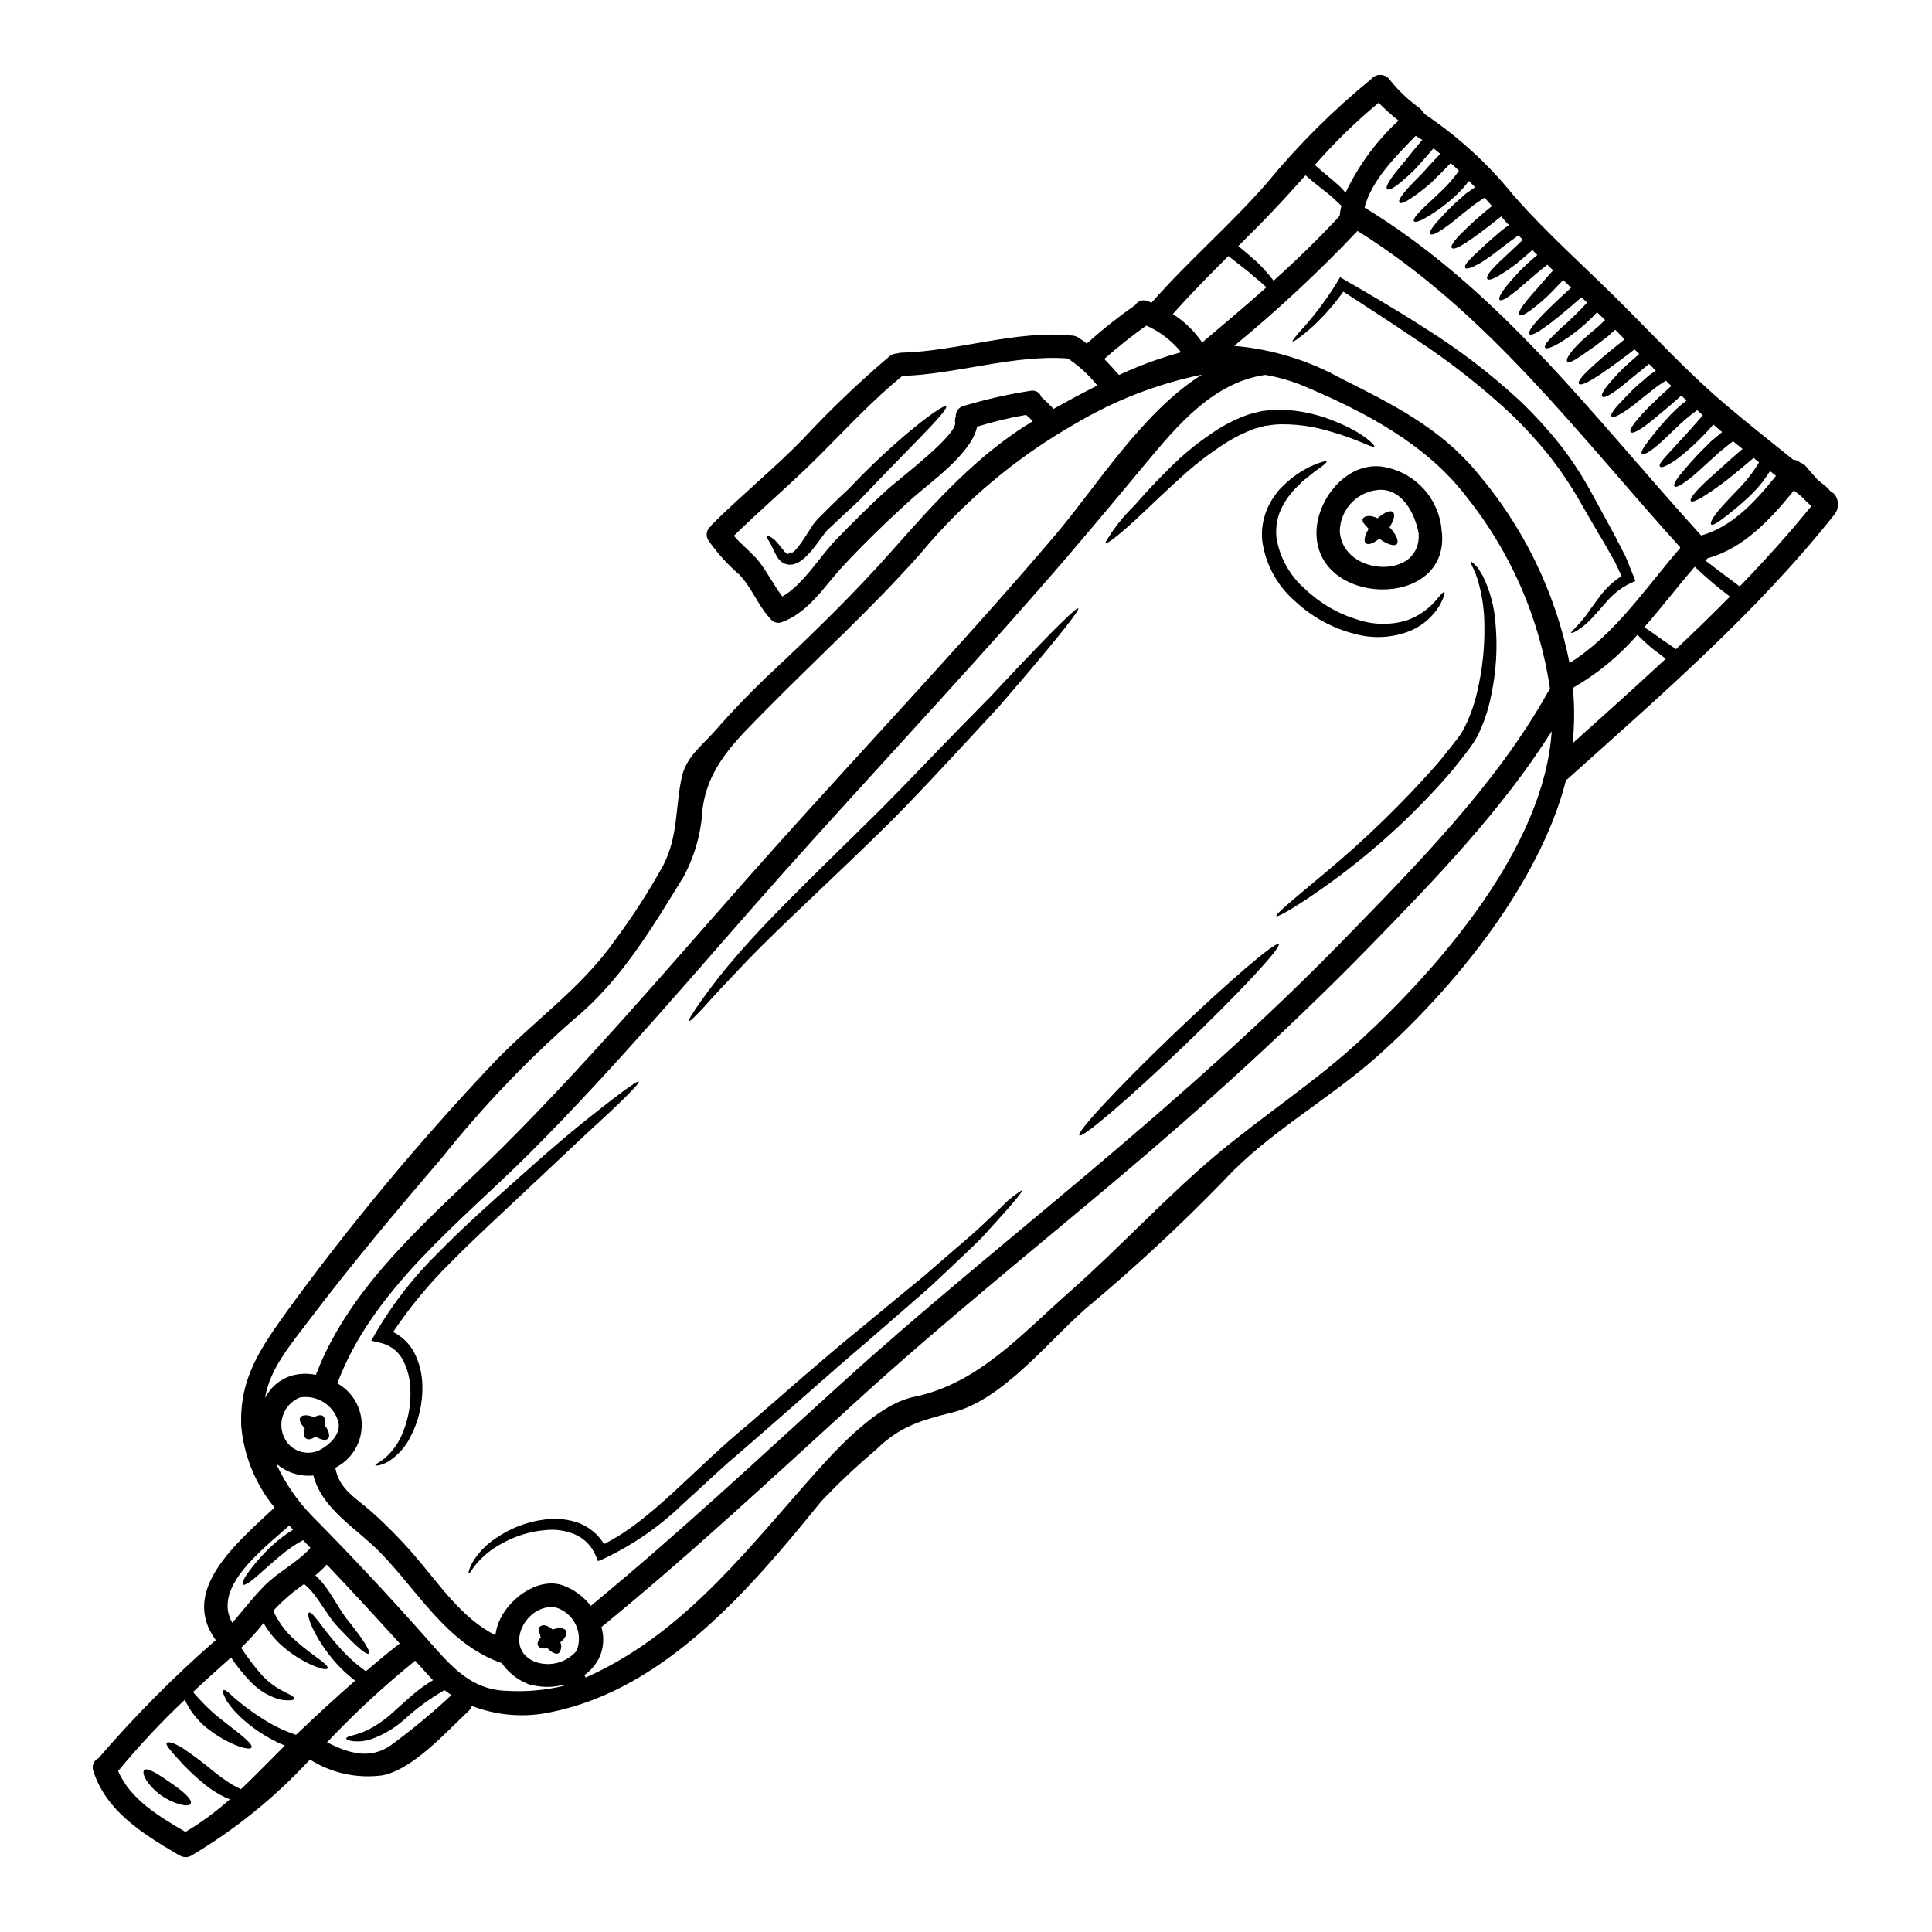 <?xml version="1.0" encoding="UTF-8"?>
<!-- Uploaded to: ICON Repo, www.iconrepo.com, Generator: ICON Repo Mixer Tools -->
<svg fill="#000000" width="800px" height="800px" version="1.1" viewBox="144 144 512 512" xmlns="http://www.w3.org/2000/svg">
 <g>
  <path d="m629.95 274.76c1.395 1.516 1.52 3.805 0.297 5.465-20.758 26.172-45.992 47.895-70.73 70.137-0.152 0.129-0.32 0.242-0.496 0.344-6.918 27.309-29.676 55.16-50.238 73.422-12.594 11.172-28.84 20.164-40.184 32.449-11.648 12.027-23.934 23.43-36.797 34.152-9.812 8.551-22.07 24.195-35.191 27.527-8.266 2.078-14.039 3.633-20.418 9.887l0.004 0.004c-5.125 4.312-10 8.914-14.605 13.773-18.312 22.59-40.973 49.426-70.977 55.68-7.18 1.676-14.695 1.148-21.574-1.508-0.164 0.5-0.453 0.953-0.84 1.312-5.711 5.359-14.805 15.59-22.934 17.098-6.672 0.875-13.438-0.609-19.129-4.199-9.203 9.965-19.797 18.547-31.461 25.477-0.988 0.562-2.215 0.508-3.148-0.145-0.195-0.078-0.387-0.168-0.57-0.273-9.133-5.398-18.852-11.406-22.227-22.031-0.5-1.324 0.102-2.809 1.383-3.41 0.027 0 0.027 0 0.027-0.023 9.586-11.148 19.961-21.594 31.039-31.266-9.762-13.32 5.828-25.898 15.566-35.141-5.031-6.137-8.102-13.645-8.82-21.547-0.52-12.949 5.312-20.906 12.551-31.039 16.43-22.496 34.25-43.938 53.355-64.207 10.703-11.543 24.008-20.469 33.09-33.457v0.004c4.734-6.352 9.027-13.016 12.852-19.945 3.957-7.785 3.148-14.926 4.82-23.008 1.18-5.758 5.211-8.426 8.992-12.73l0.004 0.004c4.934-5.637 10.152-11.016 15.637-16.117 10.898-10.211 21.426-20.516 31.34-31.707 11.219-12.68 22.516-25.305 37.145-34.129-0.57-0.566-1.18-1.109-1.777-1.656l-0.004-0.004c-4.391 0.758-8.73 1.797-12.988 3.117-1.508 7.238-12.703 14.957-17.148 18.98-6.297 5.656-12.406 11.562-18.188 17.742-5.066 5.41-9.195 12.43-16.336 15.047-1.164 0.508-2.527 0.074-3.188-1.012-0.16-0.125-0.309-0.266-0.445-0.422-2.918-3.387-4.551-7.832-7.641-11.043-3.117-2.699-5.894-5.769-8.266-9.145-0.801-1.215-0.531-2.844 0.621-3.734 0.125-0.227 0.281-0.434 0.469-0.617 7.738-7.707 16.234-14.602 23.875-22.41 7.242-7.812 14.953-15.184 23.078-22.07 0.574-0.469 1.289-0.723 2.027-0.719 0.32-0.105 0.652-0.176 0.988-0.199 15.074-0.371 30.52-6.102 45.52-4.523 0.637 0.062 1.242 0.316 1.734 0.723 0.074 0.047 0.145 0.07 0.219 0.121 0.602 0.383 1.184 0.805 1.734 1.258 4.082-3.664 8.383-7.082 12.871-10.23 0.676-1.086 2.031-1.523 3.215-1.043 0.348 0.121 0.715 0.297 1.09 0.445 9.688-11.07 20.934-20.66 30.594-31.754 8.266-10.047 17.504-19.254 27.578-27.48 0.641-0.773 1.609-1.195 2.609-1.137s1.914 0.59 2.457 1.43c2.269 2.824 4.918 5.32 7.871 7.418 0.273 0.227 0.5 0.504 0.672 0.812 0.238 0.219 0.445 0.469 0.617 0.746 8.871 5.941 16.793 13.188 23.5 21.496 8.66 9.887 18.336 18.414 27.656 27.68 9.535 9.465 18.105 18.895 28.395 27.656 5.981 5.066 12.059 9.887 18.105 14.754v-0.004c0.699 0.031 1.367 0.309 1.883 0.785 0.555 0.156 1.055 0.473 1.43 0.914 1.012 1.18 2 2.363 3.039 3.512 0.891 0.738 1.777 1.457 2.668 2.199 0.266 0.242 0.5 0.516 0.695 0.816 0.312 0.262 0.652 0.496 1.008 0.699zm-5.902 3.336-0.004 0.004c-0.895-0.754-1.734-1.562-2.523-2.426-0.691-0.566-1.383-1.133-2.098-1.703-6.18 7.59-13.324 15.352-22.887 17.969v-0.004c-0.18 0.223-0.387 0.422-0.613 0.594 2.223 1.707 5.211 3.981 9.117 6.871 6.621-6.82 12.977-13.891 19.004-21.301zm-9.395-7.988-1.574-1.262c-1.621 2.606-3.59 4.977-5.856 7.043-2.223 2.051-4.027 3.508-5.41 4.598-2.754 2.148-3.938 2.867-4.328 2.496-0.348-0.324 0.195-1.703 2.547-4.402 1.18-1.359 2.789-3.016 4.793-5.117l-0.004 0.004c2.047-2.106 3.848-4.434 5.359-6.949-0.492-0.371-0.965-0.762-1.434-1.18-2.617 2.223-4.867 4.102-6.769 5.609-2.25 1.754-4.078 3.016-5.488 3.938-2.844 1.855-4.102 2.297-4.402 1.879-0.301-0.422 0.395-1.574 2.754-3.938 1.18-1.18 2.789-2.644 4.891-4.5 1.68-1.531 3.68-3.309 6.055-5.359-0.84-0.691-1.68-1.363-2.519-2.027-1.234 0.988-2.449 1.902-3.488 2.789-1.18 1.09-2.269 2.051-3.234 2.918-1.969 1.805-3.461 3.188-4.746 4.176-2.543 1.969-3.707 2.449-4.051 2.078s0.195-1.574 2.223-3.938c0.988-1.211 2.363-2.789 4.176-4.723l3.188-3.188c0.914-0.816 1.969-1.656 3.062-2.547-0.789-0.664-1.574-1.312-2.363-2h0.012c-2.977 3.484-6.312 6.641-9.957 9.414-2.691 1.777-3.883 2.148-4.199 1.727-0.641-0.965 2.57-3.434 11.391-13.59-0.52-0.445-1.012-0.891-1.508-1.359-2.07 1.492-4.023 3.144-5.836 4.941-1.926 1.855-3.461 3.336-4.723 4.402-2.496 2.125-3.777 2.57-4.102 2.223-0.371-0.422 0.246-1.508 2.223-4.055 0.988-1.258 2.297-2.914 4.152-4.969h0.004c1.648-1.875 3.477-3.59 5.457-5.113-0.445-0.422-0.914-0.844-1.383-1.285-2.027 1.805-3.805 3.336-5.312 4.574-1.801 1.508-3.188 2.644-4.328 3.461-2.269 1.629-3.387 2.027-3.754 1.656-0.371-0.371 0.074-1.387 1.93-3.562l-0.004-0.004c1.234-1.441 2.535-2.816 3.906-4.125 1.336-1.312 2.988-2.844 4.918-4.574-0.496-0.469-0.965-0.938-1.434-1.383-0.789 0.469-1.531 0.965-2.223 1.434-1.211 0.938-2.297 1.801-3.285 2.57-1.969 1.605-3.543 2.867-4.82 3.731-2.594 1.777-3.754 2.148-4.078 1.754s0.273-1.535 2.363-3.731c1.039-1.09 2.422-2.57 4.297-4.348 1.016-0.844 2.125-1.805 3.336-2.871 0.543-0.395 1.137-0.789 1.73-1.18-0.594-0.617-1.18-1.211-1.805-1.805-1.703 1.438-3.234 2.672-4.547 3.707-1.73 1.461-3.09 2.57-4.199 3.363-2.199 1.605-3.289 1.969-3.633 1.605-0.344-0.363 0.047-1.383 1.828-3.508 0.891-1.062 2.102-2.398 3.731-4.031 1.18-1.109 2.598-2.363 4.227-3.754l-1.234-1.234c-10.355 8.004-14.086 9.883-14.73 9.145-0.641-0.738 2.027-3.828 12.105-11.809-0.84-0.84-1.68-1.68-2.519-2.547-0.738 0.668-1.434 1.312-2.074 1.883-1.09 0.816-2.055 1.555-2.945 2.223-1.727 1.281-3.148 2.199-4.176 2.918-2.074 1.457-3.113 1.801-3.484 1.434-0.371-0.371 0-1.336 1.754-3.414v-0.004c1.184-1.293 2.445-2.504 3.781-3.633 0.82-0.688 1.707-1.457 2.719-2.32 0.543-0.52 1.137-1.086 1.754-1.656-0.691-0.688-1.41-1.383-2.125-2.051v-0.004c-2.856 3.113-6.133 5.809-9.738 8.012-2.57 1.508-3.731 1.777-4.027 1.359-0.297-0.422 0.32-1.457 2.422-3.438 1.754-1.855 4.918-4.297 8.699-8.5l-1.484-1.41c-9.59 8.43-13.121 10.504-13.777 9.766-0.652-0.738 1.754-3.938 11.047-12.309-0.691-0.668-1.41-1.363-2.125-2.027-1.434 1.531-2.754 2.867-3.856 4.004v-0.004c-1.32 1.25-2.707 2.434-4.152 3.543-2.172 1.68-3.211 2.078-3.582 1.703s0.051-1.434 1.754-3.543c0.816-1.086 2-2.398 3.508-4.078 1.039-1.234 2.25-2.617 3.66-4.176-0.52-0.52-1.016-1.012-1.535-1.508-4.199 3.285-6.918 5.984-8.895 7.438-2.273 1.777-3.387 2.223-3.731 1.879-0.348-0.348 0.074-1.457 1.879-3.731v0.004c2.418-2.996 5.137-5.734 8.109-8.18-0.445-0.445-0.891-0.844-1.312-1.285-1.605 1.41-3.016 2.598-4.227 3.609-1.703 1.285-3.113 2.223-4.199 2.894-2.199 1.336-3.188 1.555-3.512 1.137-0.324-0.418 0.172-1.41 1.906-3.215 0.84-0.914 2.023-2 3.543-3.41 1.113-1.062 2.426-2.297 3.938-3.707-0.371-0.395-0.738-0.816-1.137-1.211-0.789 0.57-1.555 1.113-2.246 1.609-1.18 0.891-2.199 1.703-3.148 2.422l-0.004-0.004c-1.512 1.191-3.086 2.297-4.727 3.309-2.594 1.461-3.731 1.68-4.004 1.258-0.273-0.422 0.348-1.457 2.398-3.356 1.039-0.941 2.363-2.273 4.129-3.832 0.938-0.816 1.969-1.68 3.09-2.668 0.59-0.469 1.258-0.965 1.969-1.457-0.223-0.273-0.496-0.52-0.719-0.789-0.445-0.496-0.891-0.988-1.309-1.508-4.25 3.387-7.266 5.633-9.344 6.965-2.363 1.508-3.434 1.805-3.754 1.387-0.324-0.422 0.219-1.434 2.102-3.438v0.004c2.695-2.727 5.551-5.293 8.547-7.684-0.664-0.742-1.312-1.484-1.969-2.199-0.965 0.617-1.879 1.234-2.719 1.828-1.18 0.918-2.199 1.73-3.148 2.473-1.879 1.574-3.356 2.754-4.594 3.609-2.449 1.73-3.586 2.102-3.906 1.703-0.32-0.398 0.195-1.48 2.148-3.633 0.988-1.086 2.297-2.519 4.102-4.25 0.941-0.84 2.004-1.75 3.148-2.789 0.738-0.543 1.574-1.113 2.445-1.703-0.516-0.57-1.062-1.137-1.605-1.68l0.004-0.008c-1.539 2.023-3.316 3.856-5.289 5.457-1.617 1.332-3.316 2.555-5.09 3.664-2.668 1.652-3.883 1.969-4.199 1.574-0.32-0.395 0.371-1.484 2.594-3.633 1.113-1.039 2.57-2.398 4.426-4.152h-0.004c1.824-1.684 3.465-3.559 4.891-5.586-0.715-0.691-1.434-1.383-2.172-2.051-2.004 2.102-3.758 3.856-5.266 5.289-1.441 1.262-2.953 2.445-4.523 3.543-2.363 1.656-3.484 2.027-3.805 1.629-0.324-0.398 0.172-1.457 2.051-3.582 0.941-1.086 2.273-2.398 3.938-4.078 1.312-1.508 2.918-3.238 4.816-5.238-0.566-0.496-1.18-0.988-1.777-1.461-1.879 2.199-3.512 4.031-4.867 5.512-1.574 1.574-2.918 2.715-3.938 3.582-2.102 1.68-3.113 2.074-3.484 1.703-0.371-0.371 0-1.41 1.574-3.543 0.766-1.062 1.883-2.363 3.285-4.051 1.18-1.535 2.672-3.336 4.453-5.441-0.57-0.371-1.18-0.715-1.73-1.086-5.215 5.336-11.715 11.809-13.566 19.004 36.375 22.219 61.043 56 89.215 86.918 8.277-2.305 14.441-9.113 19.828-15.805zm-26.508 45.926c4.867-4.574 9.637-9.195 14.309-13.941-3.266-2.441-6.379-5.082-9.32-7.906-4.523 5.215-8.797 10.801-13.383 16.039 1.18 0.738 2.57 1.73 4.348 3.016 1.168 0.789 2.555 1.738 4.047 2.793zm1.137-26.816c-0.027-0.074-0.051-0.172-0.074-0.246-26.922-29.754-50.848-62.16-85.445-83.777-10.254 10.824-21.172 21.004-32.695 30.473 10.086 0.852 19.871 3.859 28.695 8.824 13.199 6.598 25.777 12.898 35.391 24.402h-0.004c12.508 14.516 21.051 32.02 24.797 50.809 12.027-7.5 20.133-19.879 29.328-30.484zm-3.832 29.359c-1.258-0.938-2.398-1.801-3.387-2.57-1.777-1.48-3.113-2.754-4.125-3.777-4.875 5.606-10.656 10.359-17.102 14.059 0.457 4.883 0.434 9.801-0.074 14.68 8.27-7.414 16.551-14.828 24.68-22.391zm-31.094 8.578h-0.004c0.121-0.215 0.262-0.414 0.418-0.598-2.746-18.703-10.434-36.336-22.266-51.078-10.574-13.777-26.863-22.363-42.656-29.035l0.004-0.004c-3.383-1.426-6.914-2.461-10.527-3.09-13.719 1.969-23.258 13.32-31.684 23.449-9.445 11.344-18.895 22.688-28.641 33.781-22.316 25.457-45.5 50.148-68.012 75.406-21.996 24.711-43.348 50.383-66.773 73.77-18.262 18.188-41.539 35.957-50.809 60.844h-0.004c4.09 2.293 6.574 6.66 6.461 11.344-0.117 4.688-2.809 8.926-7.004 11.02 1.012 5.809 5.586 8.059 9.613 11.668 4.012 3.594 7.793 7.438 11.32 11.512 6.551 7.539 12.43 16.633 21.504 21.207h-0.004c0.137-1.074 0.391-2.133 0.766-3.148 2.223-6.031 10.059-12.234 16.832-10.16h-0.004c3.051 1.035 5.723 2.965 7.66 5.539 22.934-18.859 44.582-39.148 66.555-59.062 21.352-19.352 43.668-37.391 65.66-55.949 23.086-19.477 45.797-39.465 66.875-61.066 19.625-20.16 41-41.664 54.715-66.348zm-49.949 92.598c20.734-19.125 48.805-51.031 50.809-81.973-13.094 20.805-31.094 39.465-48.066 56.863-21.105 21.625-43.492 41.914-66.574 61.402-23.16 19.527-46.684 38.453-69.102 58.844-22.414 20.387-44.582 41.125-68.094 60.301h0.004c0.77 2.582 0.613 5.352-0.445 7.832-0.895 1.945-2.285 3.625-4.027 4.867 0.078 0.23 0.18 0.457 0.297 0.672 24.465-10.852 40.754-31.363 58-50.984 6.758-7.691 18.473-21.246 29.02-23.395 16.953-3.438 28.566-16.68 41.195-27.801 13.348-11.766 25.68-25.281 39.246-36.625 12.359-10.309 25.879-19.082 37.738-30.004zm10.207-243.79c-1.844-1.469-3.602-3.047-5.266-4.723-6.066 5.027-11.719 10.539-16.898 16.48 2.422 2.176 4.816 4.008 6.691 5.758 0.492 0.547 0.988 1.062 1.457 1.574h-0.004c3.41-7.203 8.172-13.684 14.02-19.09zm-15.594 25.27c0.094-0.918 0.25-1.824 0.469-2.719-0.789-0.789-1.703-1.531-2.668-2.473-1.832-1.555-4.203-3.234-6.844-5.586-2.816 3.148-5.637 6.277-8.578 9.367-3.016 3.188-6.129 6.297-9.242 9.391 1.902 1.531 3.543 2.941 4.918 4.199 1.555 1.488 2.992 3.09 4.301 4.797 0.051 0.059 0.09 0.129 0.121 0.199 6.082-5.473 11.938-11.156 17.523-17.176zm-19.426 18.895 0.004-0.004c-0.047-0.055-0.094-0.105-0.152-0.148-1.113-1.062-2.719-2.293-4.644-4.004l-5.266-4.113c-5.016 4.996-10.008 10.059-14.73 15.375h0.004c3.078 1.949 5.727 4.512 7.777 7.523 5.742-4.824 11.449-9.641 17.012-14.609zm-22.613 17.199h0.004c-2.457-3.051-5.609-5.469-9.195-7.043-3.871 2.746-7.59 5.699-11.145 8.844 1.336 1.387 2.621 2.816 3.906 4.25h-0.004c5.297-2.473 10.797-4.492 16.438-6.027zm5.438 5.984v-0.004c-11.723 2.422-22.961 6.773-33.262 12.875-15.738 8.949-29.73 20.672-41.297 34.598-12.898 14.562-27.137 27.406-40.754 41.246-7.781 7.934-15.566 14.977-16.953 26.59v0.004c-0.355 6.227-2.078 12.301-5.039 17.793-8.375 13.59-16.68 27.625-29.211 37.859-12.684 11.16-24.352 23.426-34.867 36.648-12.203 14.211-23.945 28.199-35.215 43.074-4.574 6.078-10.387 12.75-11.598 20.543 1.406-2.856 3.926-5.008 6.965-5.953 2.125-0.609 4.367-0.684 6.527-0.227 9.445-24.836 31.488-42.355 49.77-60.613 25.34-25.309 48.344-52.922 72.219-79.562 24.641-27.508 50.066-54.316 73.996-82.445 10.871-12.801 22.977-32.445 38.719-42.391zm-27.629 2.844v-0.004c-2.172-2.723-4.746-5.102-7.637-7.047l-0.098-0.098c-14.336-1.109-29.52 4.176-43.938 4.621-7.91 6.477-14.805 13.938-22.043 21.18-7.316 7.316-15.195 13.938-22.59 21.18 2.051 2.445 4.672 4.328 6.691 6.867 2.273 2.918 3.906 6.277 6.156 9.219 5.535-3.113 10.109-10.848 14.309-15.148 4.449-4.547 8.922-9.055 13.664-13.32 2.844-2.57 18.391-14.332 17.816-17.617h0.004c-0.098-0.566-0.035-1.148 0.172-1.68-0.043-1.336 0.891-2.504 2.203-2.758 5.805-1.738 11.723-3.078 17.711-4.004 1.207-0.207 2.383 0.512 2.754 1.68 1.137 0.98 2.211 2.031 3.211 3.148 3.684-2.051 7.586-4.176 11.613-6.199zm-137.97 335.3c0.887-2.254 0.793-4.773-0.266-6.953-1.055-2.176-2.977-3.816-5.293-4.512-7.871-1.262-14.168 10.871-5.465 14.406h0.004c3.926 1.422 8.324 0.246 11.02-2.941zm-3.387 9.293c-0.02-0.086-0.051-0.172-0.098-0.25-2.695 0.691-5.519 0.719-8.23 0.078-0.332-0.023-0.656-0.098-0.965-0.227-0.238-0.074-0.473-0.172-0.691-0.293-2.625-1.121-4.875-2.977-6.477-5.34-0.145-0.051-0.297-0.074-0.445-0.125-14.258-5.238-21.621-18.781-31.805-29.211-6.504-6.625-15.324-11.367-17.672-20.363h0.004c-3.606 0.359-7.199-0.805-9.906-3.211 2.34 5.113 5.535 9.793 9.445 13.84 10.383 10.496 20.477 21.281 30.277 32.352 5.902 6.648 11.414 13.816 21.352 14.086v-0.004c5.109 0.316 10.234-0.133 15.211-1.328zm-29.805 2.473c-0.617-0.422-1.234-0.867-1.832-1.312h0.004c-3.863 2.219-7.469 4.859-10.75 7.871-2.481 2.188-5.348 3.898-8.449 5.043-1.711 0.609-3.539 0.805-5.336 0.57-1.09-0.199-1.535-0.445-1.508-0.691 0.027-0.246 0.469-0.52 1.457-0.742l-0.004-0.004c1.52-0.367 2.996-0.895 4.402-1.574 2.637-1.391 5.066-3.144 7.215-5.215 1.457-1.285 3.066-2.793 4.992-4.402v0.004c1.539-1.316 3.191-2.488 4.941-3.508-0.469-0.473-0.941-0.941-1.387-1.461-1.109-1.234-2.246-2.473-3.356-3.707-0.07 0.074-0.145 0.141-0.223 0.199-8.18 6.633-15.906 13.797-23.133 21.453 5.539 2.789 11.395 4.793 17.125 0.617 5.531-4.066 10.824-8.453 15.844-13.137zm-22.664-6.328c2.945-2.519 5.93-4.992 8.973-7.363-6.375-7.019-12.805-14.035-19.352-20.906l0.004-0.004c-0.938 1.023-1.945 1.984-3.016 2.867 1.258 1.168 2.379 2.481 3.336 3.906 1.281 1.855 2.273 3.582 3.188 5.016 0.445 0.742 0.891 1.336 1.312 1.969 0.422 0.633 0.938 1.18 1.359 1.727 0.84 1.086 1.574 2.051 2.199 2.894 2.473 3.387 3.148 4.891 2.754 5.211-0.395 0.32-1.777-0.566-4.793-3.543-0.738-0.766-1.605-1.656-2.57-2.644-0.469-0.52-0.988-1.062-1.531-1.633-0.496-0.664-1.09-1.359-1.574-2.098-1.062-1.484-2.078-3.113-3.309-4.82v-0.004c-0.941-1.375-2.066-2.613-3.34-3.68-2.984 2.043-5.727 4.422-8.18 7.082 1.242 2.769 3.031 5.258 5.262 7.316 1.703 1.574 3.504 3.043 5.391 4.398 2.891 2.098 3.981 3.062 3.731 3.543-0.223 0.422-1.703 0.32-5.094-1.312-2.266-1.105-4.387-2.484-6.324-4.102-2.238-1.836-4.113-4.074-5.535-6.598-1.832 2.324-3.824 4.519-5.957 6.57 1.559 2.348 3.25 4.602 5.07 6.75 1.398 1.629 3.062 3.016 4.914 4.102 1.016 0.613 2.066 1.168 3.148 1.66 0.668 0.395 0.965 0.688 0.941 0.961-0.023 0.273-0.395 0.422-1.234 0.445v-0.004c-1.348 0.074-2.691-0.152-3.938-0.664-2.379-0.902-4.531-2.32-6.297-4.152-1.953-2.016-3.723-4.199-5.285-6.527-0.641 0.57-1.285 1.18-1.969 1.754-2.719 2.398-5.41 4.867-8.082 7.363 0.098 0.125 0.172 0.223 0.273 0.375v0.004c1.812 2.086 3.769 4.043 5.856 5.856 5.164 4.125 9.957 7.434 9.34 8.527-0.492 0.914-6.152-0.668-12.008-5.336v-0.004c-2.414-1.996-4.348-4.508-5.656-7.352-6.269 5.934-12.168 12.242-17.668 18.895 3.211 7.539 10.973 12.109 17.844 16.137h-0.004c4.203-2.492 8.152-5.394 11.789-8.66-0.395-0.148-0.789-0.301-1.16-0.445-1.879-0.898-3.652-2-5.289-3.285-2.785-2.25-5.371-4.731-7.734-7.418-1.727-1.969-2.918-3.285-2.57-3.754s2.027-0.051 4.449 1.508h-0.004c2.922 1.973 5.734 4.102 8.426 6.375 1.438 1.129 2.93 2.184 4.477 3.152 0.816 0.469 1.574 0.867 2.32 1.211 3.957-3.731 7.734-7.688 11.641-11.566-0.59-0.242-1.18-0.492-1.727-0.738v-0.004c-1.82-0.887-3.578-1.895-5.266-3.016-2.387-1.602-4.574-3.477-6.523-5.586-0.691-0.844-1.258-1.574-1.703-2.176-0.328-0.539-0.617-1.102-0.867-1.68-0.395-0.914-0.422-1.359-0.195-1.48 0.223-0.121 0.664 0.047 1.383 0.641 0.348 0.273 0.738 0.691 1.258 1.18 0.52 0.488 1.211 0.988 1.969 1.629v0.004c2.078 1.676 4.266 3.211 6.547 4.598 2.539 1.566 5.25 2.836 8.082 3.781 0.148-0.121 0.273-0.246 0.395-0.371 4.969-4.723 10.055-9.414 15.273-13.988h-0.004c-2.172-1.648-4.152-3.539-5.902-5.637-1.781-2.129-3.344-4.43-4.668-6.867-1.93-3.684-2.051-5.336-1.656-5.535 0.52-0.273 1.484 0.961 3.883 4.125 1.18 1.574 2.789 3.586 5.016 6.008h-0.004c1.867 2.019 3.941 3.832 6.191 5.414zm-12.059-58.715c2.398-1.285 5.465-4.102 4.793-7.215h0.004c-1.176-4.516-5.606-7.391-10.207-6.625-2.207 0.875-3.894 2.703-4.59 4.973-0.699 2.266-0.328 4.727 1.008 6.691 2.019 2.891 5.875 3.824 8.992 2.176zm-2.617 26.02c-0.668-0.688-1.336-1.383-1.969-2.051h0.004c-2.277 1.25-4.414 2.731-6.379 4.426-2.223 1.879-3.938 3.438-5.266 4.621-2.668 2.363-3.938 3.066-4.297 2.719-0.363-0.348 0.172-1.68 2.398-4.523h-0.004c1.5-1.91 3.137-3.711 4.894-5.387 1.828-1.754 3.84-3.305 6.004-4.621-0.348-0.371-0.691-0.738-1.016-1.109-7.215 6.477-20.469 16.434-15.098 25.801 2.789-3.215 5.336-6.602 8.352-9.664 3.754-3.859 8.691-6.133 12.375-10.211z"/>
  <path d="m576.91 296.71 0.496 1.258-1.258 0.543c-2.481 1.199-4.68 2.91-6.453 5.016-1.68 1.883-3.148 3.66-4.477 4.969-2.691 2.644-4.723 3.414-4.816 3.215-0.195-0.301 1.434-1.461 3.633-4.273 1.086-1.438 2.297-3.238 3.906-5.363v-0.004c1.59-2.133 3.547-3.965 5.781-5.41-0.566-1.234-1.137-2.449-1.754-3.754-0.914-1.633-1.879-3.336-2.891-5.094-2.148-3.543-4.328-7.387-6.648-11.391v-0.004c-2.398-4.141-5.09-8.105-8.059-11.863-3.242-4-6.742-7.789-10.477-11.344-7.551-6.965-15.648-13.309-24.219-18.977-7.34-4.992-14.062-9.27-19.68-12.949-2.617 3.684-5.641 7.055-9.02 10.055-2.644 2.223-4.199 3.336-4.402 3.148-0.199-0.188 1.016-1.68 3.336-4.227h0.004c3.176-3.637 6.035-7.539 8.551-11.664l0.664-1.137 1.234 0.715c6.031 3.484 13.383 7.711 21.426 12.898l0.004 0.004c8.891 5.586 17.246 11.98 24.961 19.105 3.875 3.699 7.492 7.664 10.824 11.863 3.055 3.949 5.789 8.141 8.176 12.527 2.227 4.078 4.328 7.957 6.297 11.562 0.938 1.855 1.852 3.66 2.754 5.363 0.738 1.832 1.441 3.551 2.106 5.211z"/>
  <path d="m540.31 309.08c0.602 6.41 0.219 12.879-1.133 19.176-0.738 3.816-1.992 7.519-3.731 10.996-0.539 0.949-1.125 1.867-1.758 2.754-0.594 0.789-1.211 1.574-1.805 2.363-1.258 1.531-2.422 3.148-3.805 4.723-9.25 10.625-19.66 20.176-31.043 28.473-8.723 6.328-14.48 9.641-14.777 9.219-0.371-0.492 4.793-4.668 12.949-11.512h0.004c10.609-8.816 20.52-18.445 29.629-28.801 1.312-1.508 2.519-3.148 3.781-4.672 0.617-0.789 1.234-1.574 1.828-2.32 0.473-0.617 0.941-1.434 1.387-2.152v-0.004c1.621-3.125 2.836-6.445 3.609-9.883 1.418-5.938 2.066-12.035 1.926-18.141-0.043-4.098-0.684-8.168-1.902-12.082-0.246-0.664-0.473-1.258-0.641-1.777-0.246-0.52-0.473-0.965-0.645-1.312-0.348-0.738-0.445-1.18-0.32-1.234s0.445 0.172 1.012 0.789v-0.004c0.348 0.336 0.672 0.699 0.965 1.086 0.324 0.52 0.691 1.113 1.086 1.805 1.93 3.91 3.078 8.16 3.383 12.512z"/>
  <path d="m526.74 300.91c0.223 0.098-0.07 1.387-1.18 3.461-1.762 2.953-4.394 5.289-7.539 6.688-4.742 1.977-10.004 2.305-14.957 0.941-5.969-1.512-11.457-4.523-15.938-8.75-4.789-4.156-7.875-9.938-8.656-16.234-0.207-2.828 0.266-5.66 1.383-8.266 0.504-1.148 1.125-2.242 1.855-3.262l1.035-1.406c0.371-0.422 0.766-0.789 1.137-1.18 2.348-2.375 5.125-4.285 8.18-5.633 2.102-0.867 3.336-1.211 3.488-0.965 0.148 0.246-0.844 1.086-2.719 2.363-0.941 0.645-1.902 1.574-3.148 2.473-0.594 0.496-1.137 1.113-1.777 1.707l-0.004-0.004c-0.672 0.609-1.285 1.277-1.832 2-0.273 0.371-0.617 0.742-0.891 1.137-0.273 0.395-0.52 0.84-0.789 1.258l0.004 0.004c-0.535 0.887-0.992 1.824-1.359 2.793-0.738 2.117-0.992 4.371-0.742 6.598 0.902 5.281 3.621 10.078 7.688 13.566 3.973 3.777 8.793 6.551 14.055 8.09 4.191 1.352 8.695 1.379 12.902 0.074 2.805-1.023 5.316-2.723 7.312-4.941 1.41-1.648 2.223-2.66 2.492-2.512z"/>
  <path d="m526.12 285.04c2.027 20.734-33.754 19.77-33.234-0.195 0.195-8.477 7.758-18.188 17.051-17.223l-0.004-0.004c4.164 0.551 8.016 2.488 10.938 5.504 2.918 3.016 4.734 6.926 5.152 11.105v0.371-0.004c0.043 0.145 0.078 0.293 0.098 0.445zm-27.059-0.195c0.742 11.887 21.871 12.988 20.883 0.395-0.941-4.969-4.152-11.391-10.008-11.441l-0.004-0.004c-6.004 0.16-10.809 5.043-10.875 11.051z"/>
  <path d="m512.24 283.71c1.777 1.902 2.496 3.633 1.969 4.426-0.527 0.793-2.719 0.098-4.672-1.387-1.508 1.234-2.941 1.777-3.582 1.211-0.641-0.566-0.301-2.102 0.762-3.805-0.195-0.223-0.445-0.445-0.59-0.641-0.715-0.715-1.211-1.41-0.988-1.969 0.223-0.559 0.938-0.867 2.098-0.789 0.637 0.109 1.25 0.309 1.832 0.59 1.68-1.531 3.387-2.269 4.078-1.629 0.676 0.578 0.254 2.199-0.906 3.992z"/>
  <path d="m497.48 255.55c7.414 2.871 11.02 6.398 10.727 6.773-0.371 0.566-4.426-1.969-11.688-3.981-4.098-1.262-8.363-1.902-12.652-1.902-1.262-0.008-2.519 0.102-3.758 0.32l-0.988 0.121c0 0.027-0.52 0.148-0.762 0.223-0.594 0.172-1.211 0.348-1.832 0.492v0.004c-2.535 0.922-4.969 2.098-7.266 3.512-4.555 2.875-8.832 6.172-12.777 9.84-3.731 3.363-7.019 6.523-9.812 9.168-5.586 5.312-9.445 8.266-9.84 7.836 2.094-3.644 4.688-6.973 7.711-9.887 2.547-2.918 5.637-6.324 9.316-9.934v-0.004c3.996-4.008 8.434-7.555 13.223-10.574 2.574-1.586 5.316-2.871 8.18-3.832 0.738-0.172 1.457-0.375 2.172-0.547 0.422-0.098 0.547-0.145 1.211-0.273l0.988-0.098 0.004 0.004c1.332-0.203 2.684-0.277 4.031-0.223 4.742 0.164 9.418 1.164 13.812 2.961z"/>
  <path d="m482.88 394.2c0.789 0.844-10.379 12.852-24.984 26.84-14.609 13.988-27.039 24.664-27.852 23.828-0.816-0.836 10.379-12.852 24.984-26.836 14.605-13.984 27.062-24.645 27.852-23.832z"/>
  <path d="m429.74 305.23c0.445 0.371-4.793 6.996-13.613 17.398-2.223 2.594-4.648 5.438-7.266 8.477-2.719 2.941-5.609 6.102-8.66 9.387-6.129 6.578-12.828 13.867-20.191 21.277-14.828 14.656-28.734 27.211-38.156 36.973-4.644 4.894-8.426 8.848-10.945 11.742-2.57 2.816-4.106 4.273-4.328 4.102-0.223-0.172 0.867-2.004 3.062-5.117h-0.004c3.117-4.426 6.477-8.672 10.062-12.727 8.945-10.379 22.66-23.379 37.363-37.934 7.266-7.289 14.062-14.508 20.363-20.957 3.148-3.215 6.133-6.254 8.945-9.121 2.715-2.918 5.262-5.613 7.586-8.082 9.336-9.859 15.336-15.789 15.781-15.418z"/>
  <path d="m414.91 459.37c0.223 0.195-1.457 2.297-4.668 5.93-1.609 1.777-3.609 3.981-5.902 6.523-2.422 2.473-5.289 5.117-8.426 8.109-1.574 1.484-3.211 3.039-4.945 4.644-1.73 1.605-3.609 3.148-5.512 4.844-3.828 3.336-7.93 6.867-12.234 10.629-8.699 7.363-17.992 15.742-27.945 24.367-1.832 1.574-3.633 3.148-5.41 4.695-1.777 1.48-3.543 3.016-5.215 4.57-3.41 3.148-6.738 6.207-9.984 9.172v-0.004c-6.047 5.801-12.992 10.586-20.562 14.172l-1.629 0.691-0.664-1.574c-1.059-2.484-3.031-4.469-5.512-5.535-2.367-0.973-4.93-1.363-7.481-1.137-4.328 0.328-8.527 1.637-12.277 3.828-2.453 1.355-4.637 3.148-6.438 5.297-1.211 1.531-1.703 2.547-1.902 2.422-0.125-0.07 0.023-1.133 1.012-2.965 1.562-2.606 3.699-4.812 6.254-6.453 3.902-2.695 8.41-4.391 13.121-4.941 3.019-0.395 6.09-0.047 8.945 1.012 2.719 1.09 5.016 3.019 6.551 5.512 12.73-6.352 24.008-20.117 38.504-31.953 9.934-8.602 19.324-16.926 28.148-24.121 4.402-3.633 8.578-7.086 12.48-10.309 1.969-1.605 3.828-3.148 5.656-4.644 1.754-1.531 3.461-3.016 5.094-4.426 3.211-2.816 6.227-5.289 8.75-7.586 2.523-2.293 4.621-4.352 6.371-5.984v0.008c1.715-1.855 3.672-3.469 5.82-4.793z"/>
  <path d="m394.73 251.68c0.762 1.035-9.984 11.195-22.828 24.738-1.703 1.574-3.363 3.148-4.969 4.621-0.789 0.762-1.574 1.484-2.363 2.223l-1.137 1.062h0.004c-0.301 0.277-0.578 0.582-0.82 0.91-1.133 1.508-2.246 3.148-3.484 4.598h0.004c-0.605 0.742-1.262 1.434-1.969 2.074-0.445 0.348-0.914 0.719-1.336 0.992l-0.543 0.242-0.246 0.125-0.145 0.047-0.051 0.051-0.031 0.004-0.172 0.074h-0.023c-1.09 0.371-2.285 0.238-3.266-0.367-0.684-0.473-1.234-1.109-1.605-1.855-0.641-1.16-1.012-2.078-1.383-2.793-0.371-0.715-0.691-1.207-0.918-1.605-0.223-0.398-0.371-0.617-0.297-0.738 0.074-0.121 0.371-0.074 0.816 0.098l0.004-0.004c0.641 0.324 1.219 0.758 1.703 1.285 0.645 0.645 1.285 1.574 2.004 2.426v-0.004c0.273 0.383 0.629 0.695 1.039 0.914 0.246 0.098 0.418-0.273 0.789-0.496l0.023 0.199 0.074 0.047h0.121l0.246-0.121 0.496-0.301c0.195-0.219 0.344-0.418 0.516-0.59v0.004c0.512-0.586 0.992-1.195 1.438-1.832 0.988-1.387 1.902-2.992 3.086-4.723 0.363-0.504 0.758-0.984 1.184-1.438l1.113-1.109 2.273-2.273c1.574-1.574 3.211-3.09 4.891-4.668 12.738-13.488 25.168-22.676 25.762-21.816z"/>
  <path d="m353.68 289.79c-0.016 0-0.027 0.012-0.027 0.023v-0.023z"/>
  <path d="m353.65 290.16v0.074l-0.145 0.07v-0.023c0.062-0.02 0.113-0.062 0.145-0.121z"/>
  <path d="m313.27 430.65c0.371 0.445-5.191 5.902-14.41 14.312-4.57 4.297-10.004 9.387-16.035 15.074s-12.754 11.809-19.402 18.535c-5.688 5.617-10.797 11.793-15.246 18.434 2.394 1.188 4.356 3.098 5.609 5.461 1.352 2.676 2.086 5.625 2.148 8.625 0.137 4.75-0.949 9.453-3.148 13.664-1.359 2.789-3.496 5.125-6.156 6.723-1.969 1.016-3.113 0.965-3.148 0.82-0.125-0.246 0.988-0.668 2.473-1.855h-0.004c2.106-1.809 3.734-4.106 4.746-6.691 1.652-3.941 2.34-8.219 2-12.48-0.156-2.465-0.848-4.867-2.023-7.043-1.242-2.199-3.352-3.777-5.812-4.348l-2.469-0.57 1.258-2.246h0.004c4.617-7.856 10.27-15.055 16.805-21.402 6.773-6.894 13.594-12.926 19.797-18.465 6.203-5.539 11.762-10.449 16.652-14.43 9.805-7.941 16.016-12.562 16.363-12.117z"/>
  <path d="m294.02 576.26c0.348 0.82-0.324 2.004-1.531 2.969h0.004c0.398 0.918 0.277 1.984-0.324 2.789-0.641 0.617-2.004-0.047-3.09-1.234-1.18 0.223-2.125 0.027-2.473-0.617-0.348-0.645-0.023-1.434 0.691-2.246v-0.004c-0.098-0.191-0.148-0.402-0.148-0.617 0.027-0.324-0.371-0.664-0.395-0.988-0.074-0.297-0.051-0.609 0.078-0.891 0.137-0.262 0.363-0.465 0.641-0.57 0.379-0.184 0.816-0.199 1.211-0.047 0.652 0.215 1.25 0.57 1.754 1.039 1.715-0.594 3.238-0.473 3.582 0.418z"/>
  <path d="m229.99 521.62c1.309 1.574 1.574 3.336 0.816 3.754-0.758 0.418-1.906 0.102-3.188-0.664-0.965 0.691-1.969 0.941-2.57 0.469-0.602-0.473-0.668-1.508-0.273-2.644-1.039-1.086-1.633-2.223-1.18-2.914 0.453-0.688 1.93-0.789 3.633-0.027 1.039-0.617 2.027-0.738 2.547-0.172h-0.004c0.457 0.641 0.539 1.48 0.219 2.199z"/>
  <path d="m189.16 616.42c3.312 2.25 5.902 4.477 5.387 5.562-0.422 1.012-4.102 0.348-7.785-2.148-3.852-2.793-5.285-5.902-4.57-6.723 0.82-0.871 3.934 1.18 6.969 3.309z"/>
 </g>
</svg>